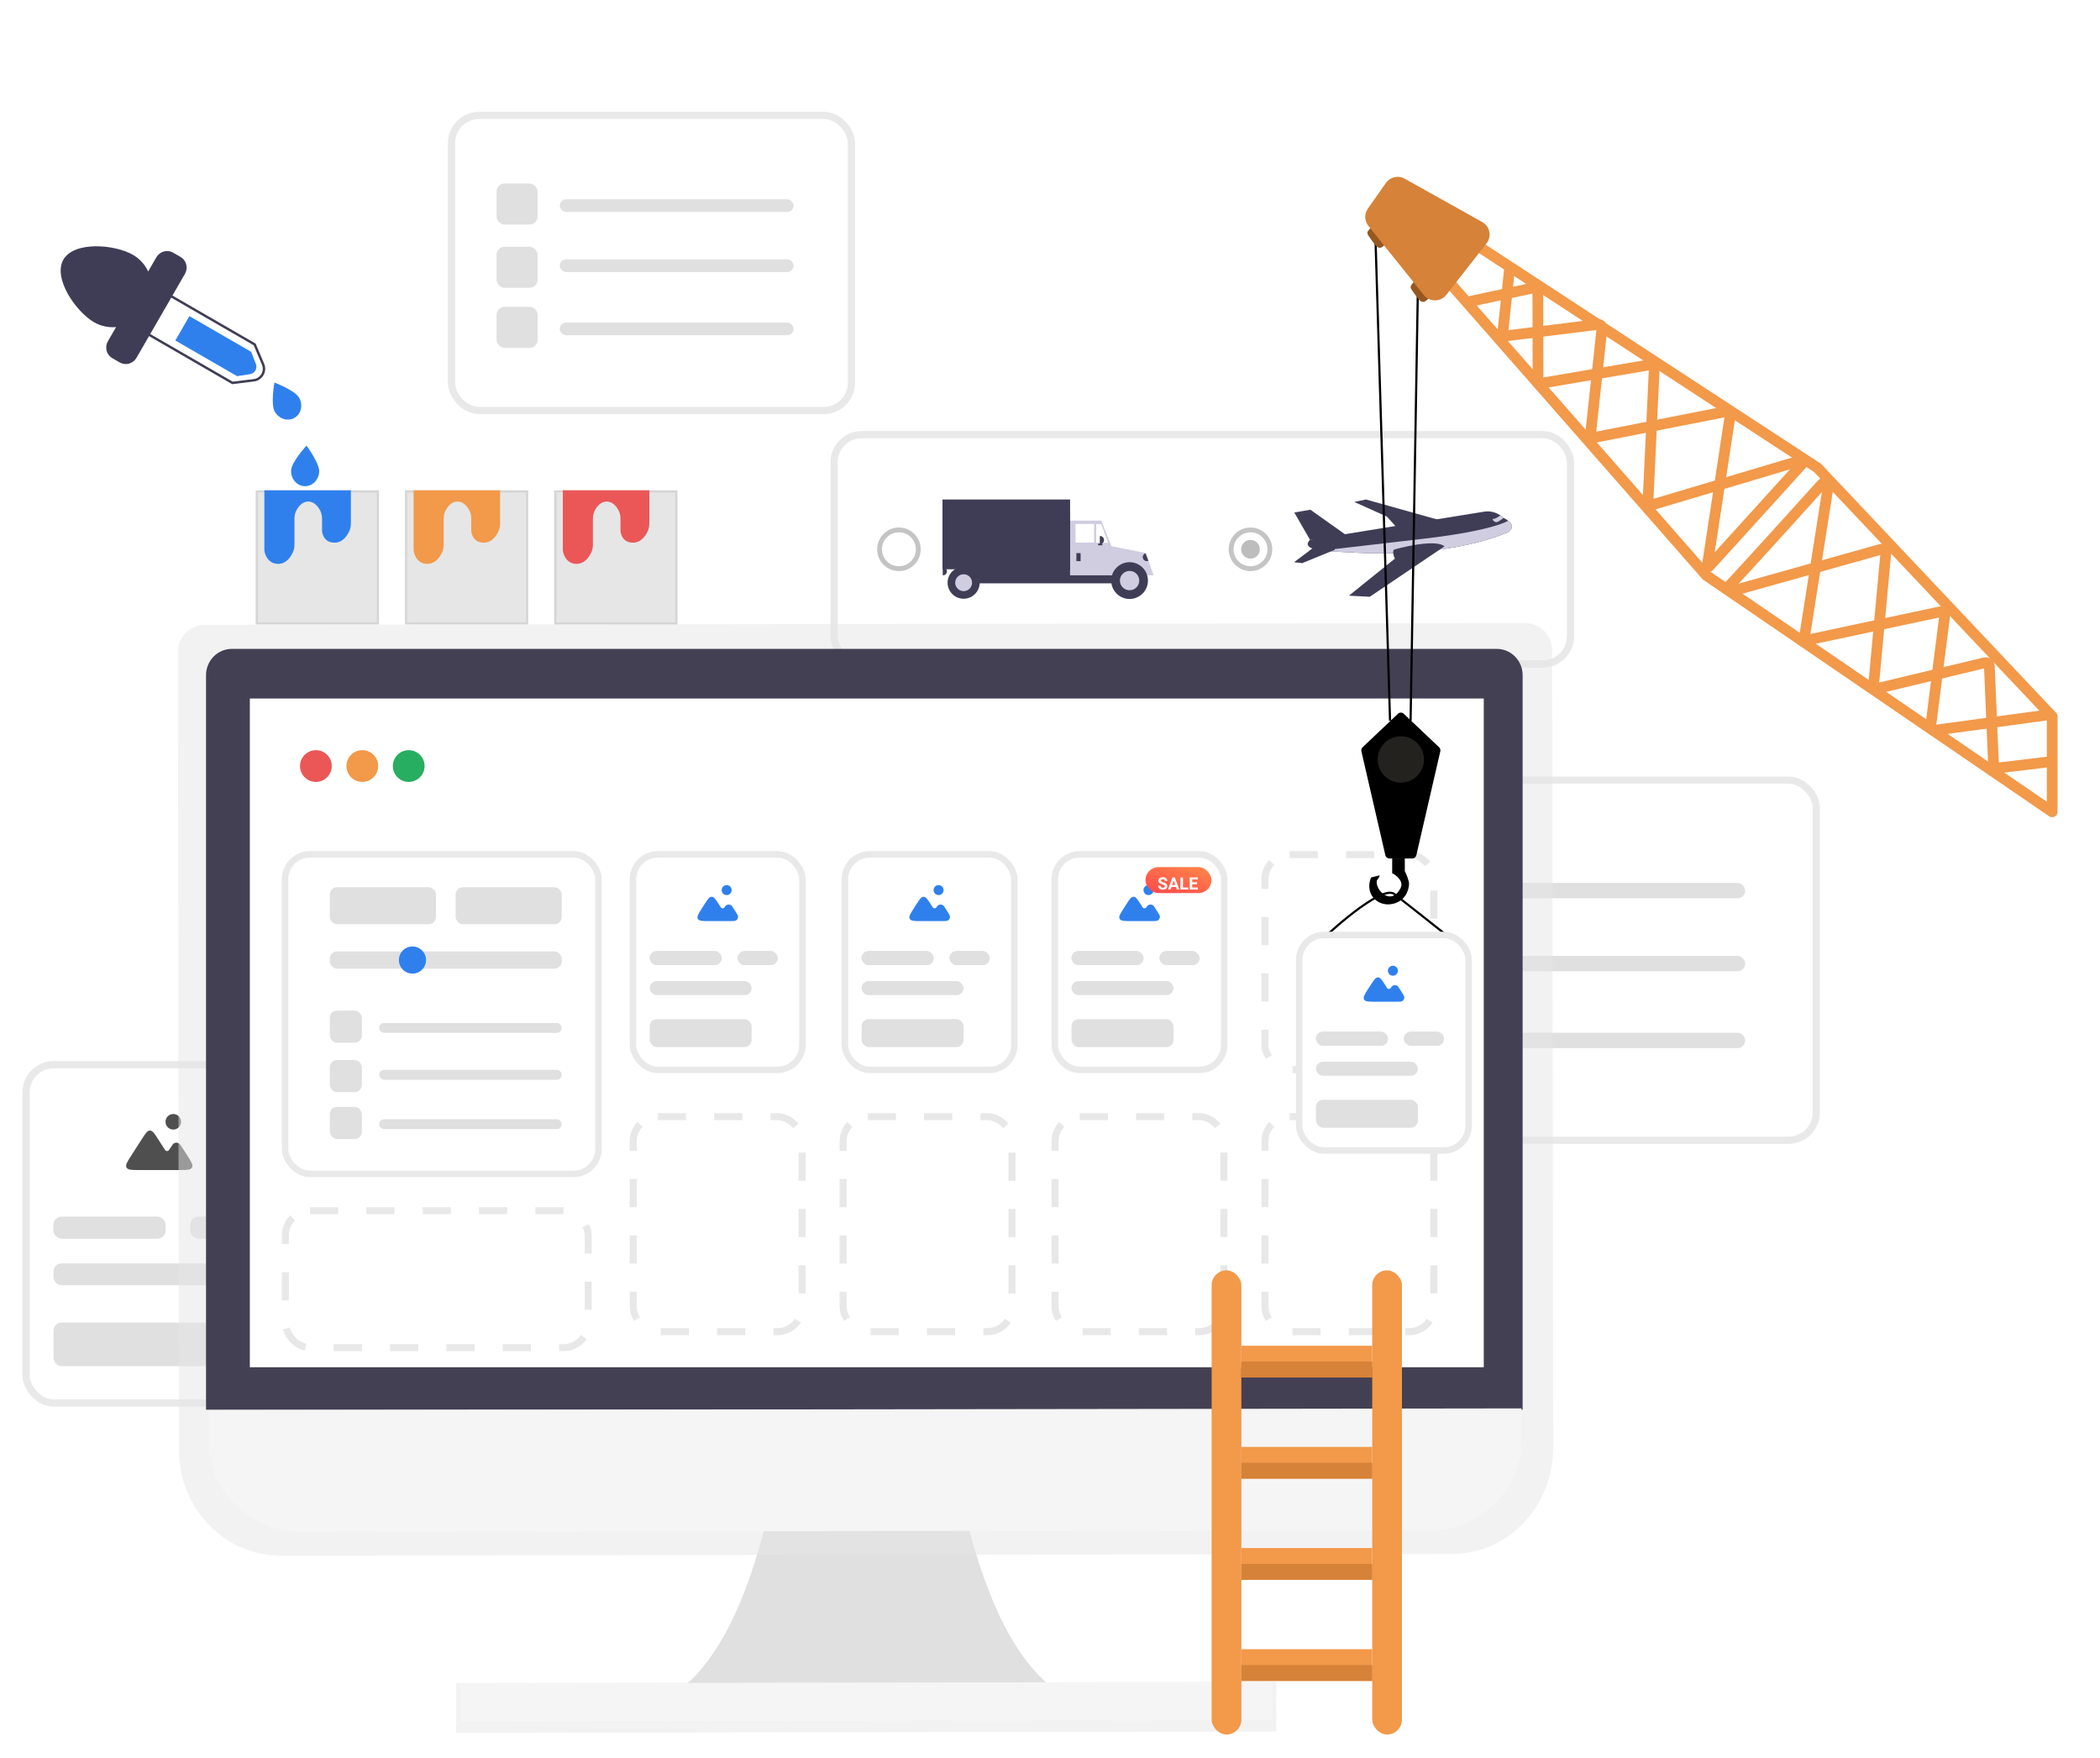 <svg width="375" height="314" viewBox="0 0 375 314" fill="none" xmlns="http://www.w3.org/2000/svg">
<g filter="url(#filter0_d_2506_34206)">
<rect x="4.645" y="186.138" width="47.601" height="60.416" rx="4.954" stroke="#E9E9E9" stroke-width="1.29"/>
<path fill-rule="evenodd" clip-rule="evenodd" d="M30.943 197.722C31.71 197.722 32.332 197.1 32.332 196.332C32.332 195.565 31.71 194.942 30.943 194.942C30.176 194.942 29.554 195.565 29.554 196.332C29.554 197.1 30.176 197.722 30.943 197.722ZM23.478 202.3L25.329 199.418C25.981 198.404 26.307 197.897 26.776 197.897C27.246 197.897 27.572 198.404 28.223 199.418L29.276 201.058L29.276 201.058C29.448 201.325 29.534 201.459 29.64 201.512C29.761 201.572 29.903 201.572 30.024 201.512C30.13 201.459 30.216 201.325 30.387 201.058L30.387 201.058C30.731 200.523 30.903 200.255 31.114 200.15C31.356 200.029 31.641 200.029 31.883 200.15C32.094 200.255 32.266 200.523 32.61 201.058L33.408 202.3C34.159 203.469 34.535 204.054 34.29 204.501C34.046 204.949 33.351 204.949 31.961 204.949H31.776H26.776H24.925C23.535 204.949 22.84 204.949 22.596 204.501C22.351 204.054 22.727 203.469 23.478 202.3Z" fill="#4F4F4F"/>
<rect x="9.555" y="213.289" width="20.001" height="3.891" rx="1.444" fill="#E0E0E0"/>
<rect x="9.555" y="213.289" width="20.001" height="3.891" rx="1.444" fill="#E0E0E0"/>
<rect x="9.555" y="221.627" width="28.335" height="3.891" rx="1.444" fill="#E0E0E0"/>
<rect x="9.555" y="232.19" width="28.335" height="7.782" rx="1.444" fill="#E0E0E0"/>
<rect x="34" y="213.289" width="11.112" height="3.891" rx="1.444" fill="#E0E0E0"/>
<rect x="34" y="213.289" width="11.112" height="3.891" rx="1.444" fill="#E0E0E0"/>
<rect x="88.946" y="119.757" width="47.601" height="60.416" rx="4.954" stroke="#E9E9E9" stroke-width="1.29"/>
<path fill-rule="evenodd" clip-rule="evenodd" d="M115.248 131.341C116.015 131.341 116.636 130.719 116.636 129.951C116.636 129.184 116.015 128.562 115.248 128.562C114.48 128.562 113.859 129.184 113.859 129.951C113.859 130.719 114.48 131.341 115.248 131.341ZM107.783 135.919L109.634 133.037C110.286 132.023 110.611 131.516 111.081 131.516C111.55 131.516 111.876 132.023 112.528 133.037L113.581 134.677L113.581 134.677C113.753 134.944 113.839 135.078 113.944 135.131C114.065 135.191 114.208 135.191 114.329 135.131C114.435 135.078 114.52 134.944 114.692 134.677L114.692 134.677C115.036 134.142 115.208 133.875 115.419 133.769C115.661 133.648 115.946 133.648 116.188 133.769C116.399 133.875 116.571 134.142 116.915 134.677L117.713 135.919C118.464 137.088 118.839 137.673 118.595 138.12C118.35 138.568 117.656 138.568 116.266 138.568H116.081H111.081H109.229C107.84 138.568 107.145 138.568 106.9 138.12C106.656 137.673 107.032 137.088 107.783 135.919Z" fill="#4F4F4F"/>
<rect x="93.856" y="146.908" width="20.001" height="3.891" rx="1.444" fill="#E0E0E0"/>
<rect x="93.856" y="146.908" width="20.001" height="3.891" rx="1.444" fill="#E0E0E0"/>
<rect x="93.856" y="155.247" width="28.335" height="3.891" rx="1.444" fill="#E0E0E0"/>
<rect x="93.856" y="165.809" width="28.335" height="7.782" rx="1.444" fill="#E0E0E0"/>
<rect x="118.301" y="146.908" width="11.112" height="3.891" rx="1.444" fill="#E0E0E0"/>
<rect x="118.301" y="146.908" width="11.112" height="3.891" rx="1.444" fill="#E0E0E0"/>
<rect x="92.746" y="123.56" width="18.334" height="7.226" rx="3.613" fill="url(#paint0_linear_2506_34206)"/>
<path d="M97.731 126.409C97.731 126.304 97.694 126.223 97.619 126.167C97.544 126.11 97.41 126.05 97.217 125.988C97.023 125.925 96.87 125.863 96.756 125.802C96.448 125.636 96.294 125.411 96.294 125.13C96.294 124.983 96.335 124.853 96.417 124.738C96.501 124.623 96.619 124.533 96.773 124.468C96.928 124.404 97.102 124.371 97.295 124.371C97.489 124.371 97.661 124.407 97.813 124.478C97.964 124.547 98.082 124.646 98.165 124.774C98.249 124.902 98.291 125.047 98.291 125.21H97.733C97.733 125.085 97.694 124.989 97.615 124.921C97.537 124.851 97.427 124.817 97.285 124.817C97.149 124.817 97.043 124.846 96.967 124.904C96.891 124.961 96.853 125.037 96.853 125.131C96.853 125.22 96.897 125.294 96.986 125.353C97.075 125.413 97.206 125.469 97.379 125.521C97.697 125.616 97.928 125.735 98.074 125.877C98.219 126.018 98.291 126.195 98.291 126.406C98.291 126.64 98.203 126.825 98.025 126.959C97.847 127.092 97.608 127.158 97.308 127.158C97.099 127.158 96.909 127.12 96.738 127.045C96.566 126.968 96.435 126.863 96.345 126.73C96.255 126.597 96.211 126.443 96.211 126.268H96.771C96.771 126.567 96.95 126.717 97.308 126.717C97.441 126.717 97.544 126.69 97.619 126.637C97.694 126.582 97.731 126.506 97.731 126.409ZM100.203 126.562H99.223L99.037 127.121H98.442L99.452 124.409H99.97L100.985 127.121H100.391L100.203 126.562ZM99.374 126.109H100.052L99.711 125.094L99.374 126.109ZM101.798 126.672H102.984V127.121H101.239V124.409H101.798V126.672ZM104.939 125.946H103.866V126.672H105.125V127.121H103.307V124.409H105.121V124.861H103.866V125.508H104.939V125.946Z" fill="white"/>
<path d="M191.05 180.594C191.06 180.594 191.071 180.593 191.082 180.593C196.589 180.302 201.78 177.902 205.599 173.881C209.418 169.86 211.577 164.521 211.639 158.948C211.701 153.376 209.66 147.988 205.932 143.882C202.203 139.776 197.067 137.259 191.567 136.843C191.499 136.838 191.431 136.847 191.367 136.869C191.302 136.892 191.243 136.928 191.193 136.975C191.143 137.02 191.103 137.076 191.075 137.139C191.048 137.201 191.033 137.269 191.033 137.337L190.559 180.087C190.557 180.22 190.608 180.348 190.701 180.443C190.793 180.538 190.918 180.592 191.05 180.594Z" fill="#3F3D56"/>
<path d="M173.828 143.873C173.997 143.875 174.158 143.945 174.276 144.066L188.815 159.087C188.874 159.147 188.92 159.218 188.951 159.297C188.982 159.375 188.997 159.458 188.996 159.543L188.77 179.958C188.769 180.046 188.75 180.132 188.715 180.212C188.68 180.292 188.628 180.364 188.564 180.423C188.5 180.483 188.424 180.529 188.342 180.558C188.259 180.587 188.172 180.598 188.084 180.591C184.042 180.286 180.164 178.847 176.886 176.438C173.608 174.028 171.06 170.743 169.529 166.951C167.998 163.159 167.543 159.011 168.217 154.973C168.891 150.935 170.666 147.166 173.344 144.091C173.402 144.025 173.472 143.971 173.552 143.934C173.631 143.896 173.717 143.876 173.805 143.873C173.812 143.873 173.82 143.873 173.828 143.873Z" fill="#E6E6E6"/>
<path d="M188.369 136.842C188.53 136.844 188.684 136.907 188.8 137.02C188.863 137.08 188.912 137.152 188.945 137.232C188.979 137.312 188.995 137.399 188.994 137.486L188.791 155.745C188.79 155.871 188.751 155.993 188.681 156.097C188.611 156.201 188.511 156.281 188.396 156.328C188.28 156.375 188.153 156.386 188.031 156.36C187.909 156.334 187.798 156.272 187.711 156.183L175.119 143.189C175.059 143.127 175.013 143.054 174.982 142.973C174.951 142.893 174.937 142.807 174.94 142.721C174.943 142.634 174.964 142.549 175 142.471C175.037 142.393 175.089 142.324 175.153 142.266C178.815 139.014 183.458 137.103 188.329 136.843C188.342 136.842 188.356 136.842 188.369 136.842Z" fill="#D0CDE1"/>
<path d="M181.968 189.23C181.959 190.003 181.722 190.755 181.286 191.393C180.85 192.03 180.234 192.524 179.518 192.812C178.801 193.099 178.015 193.168 177.26 193.009C176.504 192.849 175.813 192.47 175.273 191.917C174.733 191.365 174.369 190.665 174.227 189.905C174.085 189.146 174.171 188.362 174.474 187.651C174.778 186.941 175.285 186.336 175.932 185.914C176.579 185.492 177.336 185.272 178.108 185.281C179.143 185.293 180.131 185.716 180.854 186.457C181.578 187.197 181.979 188.195 181.968 189.23Z" fill="#D0CDE1"/>
<path d="M192.902 189.23C192.893 190.003 192.656 190.755 192.219 191.393C191.783 192.03 191.168 192.524 190.451 192.812C189.735 193.099 188.949 193.168 188.193 193.009C187.438 192.849 186.746 192.47 186.206 191.917C185.667 191.365 185.303 190.665 185.16 189.905C185.018 189.146 185.104 188.362 185.408 187.651C185.711 186.941 186.219 186.336 186.865 185.914C187.512 185.492 188.27 185.272 189.042 185.281C190.077 185.293 191.064 185.716 191.788 186.457C192.512 187.197 192.912 188.195 192.902 189.23Z" fill="#3F3D56"/>
<path d="M204.613 189.23C204.604 190.003 204.367 190.755 203.93 191.393C203.494 192.03 202.879 192.524 202.162 192.812C201.446 193.099 200.66 193.168 199.904 193.009C199.149 192.849 198.457 192.47 197.917 191.917C197.378 191.365 197.014 190.665 196.871 189.905C196.729 189.146 196.815 188.362 197.119 187.651C197.422 186.941 197.93 186.336 198.576 185.914C199.223 185.492 199.98 185.272 200.753 185.281C201.788 185.293 202.775 185.716 203.499 186.457C204.223 187.197 204.623 188.195 204.613 189.23Z" fill="#E6E6E6"/>
<rect x="154.504" y="124.204" width="67.422" height="85.433" rx="4.954" stroke="#E9E9E9" stroke-width="1.29"/>
<rect x="148.946" y="73.617" width="131.494" height="40.959" rx="4.954" stroke="#E9E9E9" stroke-width="1.29"/>
<path d="M204.541 95.042H197.98V97.607H204.541V95.042Z" fill="#3F3D56"/>
<path d="M203.935 97.306H171.586V100.173H203.935V97.306Z" fill="#3F3D56"/>
<path d="M198.618 98.74H190.852V88.969H196.658L198.618 93.897V98.74Z" fill="#D0CDE1"/>
<path d="M195.376 89.571H192.059V92.891H195.376V89.571Z" fill="white"/>
<path d="M197.865 92.93H195.754V89.61H196.659L197.865 92.93Z" fill="white"/>
<path d="M192.965 94.778H192.211V96.212H192.965V94.778Z" fill="#3F3D56"/>
<path d="M196.395 91.722H196.432C196.622 91.722 196.805 91.797 196.939 91.932C197.073 92.066 197.149 92.248 197.149 92.438C197.149 92.629 197.073 92.811 196.939 92.945C196.805 93.08 196.622 93.155 196.432 93.155H196.395V91.722Z" fill="#3F3D56"/>
<path d="M168.344 97.306H168.381C168.572 97.306 168.754 97.381 168.888 97.516C169.023 97.65 169.098 97.832 169.098 98.022C169.098 98.213 169.023 98.395 168.888 98.529C168.754 98.664 168.572 98.739 168.381 98.739H168.344V97.306Z" fill="#3F3D56"/>
<path d="M201.635 97.294C202.784 97.294 203.818 97.851 204.535 98.738H206.008L204.576 94.746L197.902 93.429L198.091 98.738H198.735C199.452 97.851 200.486 97.294 201.635 97.294Z" fill="#D0CDE1"/>
<path d="M201.71 102.964C203.521 102.964 204.99 101.495 204.99 99.682C204.99 97.87 203.521 96.4 201.71 96.4C199.898 96.4 198.43 97.87 198.43 99.682C198.43 101.495 199.898 102.964 201.71 102.964Z" fill="#3F3D56"/>
<path d="M201.711 101.411C202.664 101.411 203.437 100.637 203.437 99.683C203.437 98.729 202.664 97.956 201.711 97.956C200.757 97.956 199.984 98.729 199.984 99.683C199.984 100.637 200.757 101.411 201.711 101.411Z" fill="#D0CDE1"/>
<path d="M172.076 102.927C173.659 102.927 174.942 101.644 174.942 100.06C174.942 98.477 173.659 97.193 172.076 97.193C170.494 97.193 169.211 98.477 169.211 100.06C169.211 101.644 170.494 102.927 172.076 102.927Z" fill="#3F3D56"/>
<path d="M172.078 101.569C172.911 101.569 173.587 100.893 173.587 100.06C173.587 99.226 172.911 98.551 172.078 98.551C171.246 98.551 170.57 99.226 170.57 100.06C170.57 100.893 171.246 101.569 172.078 101.569Z" fill="#D0CDE1"/>
<path d="M191.08 87.61H189.496V99.041H191.08V87.61Z" fill="#3F3D56"/>
<path d="M191.09 85.202H168.301V97.662H191.09V85.202Z" fill="#3F3D56"/>
<path d="M196.848 93.08H196.094V93.382H196.848V93.08Z" fill="#3F3D56"/>
<path d="M205.07 96.145L205.035 96.159C204.857 96.226 204.66 96.22 204.487 96.142C204.314 96.064 204.179 95.92 204.111 95.742C204.044 95.564 204.05 95.367 204.128 95.194C204.207 95.02 204.35 94.885 204.528 94.818L204.563 94.805L205.07 96.145Z" fill="#3F3D56"/>
<path d="M234.308 93.924C234.714 94.074 235.426 94.197 236.25 94.295C238.492 94.565 241.564 94.66 241.564 94.66C241.564 94.66 257.352 95.97 269.186 91.098C269.186 91.098 270.907 90.195 269.308 88.98C269.062 88.798 268.801 88.638 268.527 88.503C268.527 88.503 268.521 88.496 268.508 88.484C268.326 88.316 268.13 88.164 267.921 88.031C267.308 87.635 266.273 87.164 265.013 87.377L233.934 92.407C233.934 92.407 232.799 93.367 234.308 93.924Z" fill="#F2F2F2"/>
<path d="M240.5 91.644L233.994 87.025L231.126 87.522L233.934 92.406C233.934 92.406 240.425 92.458 240.5 91.644Z" fill="#F2F2F2"/>
<path d="M256.883 88.839L243.923 85.202L241.834 85.639L247.688 88.274L249.518 90.322L256.883 88.839Z" fill="#F2F2F2"/>
<path d="M236.25 94.295C238.492 94.564 241.564 94.66 241.564 94.66C241.564 94.66 257.352 95.97 269.186 91.097C269.186 91.097 270.907 90.194 269.308 88.98L269.303 89.002C269.303 89.002 266.749 90.728 254.549 92.17L236.25 94.295Z" fill="#F2F2F2"/>
<path d="M267.204 89.254C267.481 89.259 268.114 88.795 268.508 88.483C268.326 88.315 268.13 88.163 267.921 88.03C267.604 88.274 267.039 88.669 266.725 88.655C266.271 88.634 266.788 89.247 267.204 89.254Z" fill="#F2F2F2"/>
<path d="M234.308 93.924C234.714 94.074 235.426 94.197 236.25 94.295C238.492 94.565 241.564 94.66 241.564 94.66C241.564 94.66 257.352 95.97 269.186 91.098C269.186 91.098 270.907 90.195 269.308 88.98C269.062 88.798 268.801 88.638 268.527 88.503C268.527 88.503 268.521 88.496 268.508 88.484C268.326 88.316 268.13 88.164 267.921 88.031C267.308 87.635 266.273 87.164 265.013 87.377L233.934 92.407C233.934 92.407 232.799 93.367 234.308 93.924Z" fill="#3F3D56"/>
<path d="M240.5 91.644L233.994 87.025L231.126 87.522L233.934 92.406C233.934 92.406 240.425 92.458 240.5 91.644Z" fill="#3F3D56"/>
<path d="M256.883 88.839L243.923 85.202L241.834 85.639L247.688 88.274L249.518 90.322L256.883 88.839Z" fill="#3F3D56"/>
<path d="M236.25 94.295C238.492 94.564 241.564 94.66 241.564 94.66C241.564 94.66 257.352 95.97 269.186 91.097C269.186 91.097 270.907 90.194 269.308 88.98L269.303 89.002C269.303 89.002 266.749 90.728 254.549 92.17L236.25 94.295Z" fill="#D0CDE1"/>
<path d="M238.331 94.196L232.537 96.563L231.081 96.401L234.547 93.795C234.547 93.795 238.739 92.901 238.331 94.196Z" fill="#3F3D56"/>
<path d="M267.204 89.254C267.481 89.259 268.114 88.795 268.508 88.483C268.326 88.315 268.13 88.163 267.921 88.03C267.604 88.274 267.039 88.669 266.725 88.655C266.271 88.634 266.788 89.247 267.204 89.254Z" fill="#D0CDE1"/>
<path d="M240.881 102.379L244.601 102.574L255.06 95.517L257.002 94.207L257.945 93.57C256.176 92.073 248.957 94.137 248.957 94.137C248.819 94.253 248.775 94.447 248.781 94.662C248.793 95.063 248.981 95.535 249.054 95.703C249.071 95.744 249.082 95.766 249.082 95.766L240.881 102.379Z" fill="#3F3D56"/>
<path d="M163.981 94.096C163.981 96.008 162.432 97.557 160.522 97.557C158.612 97.557 157.063 96.008 157.063 94.096C157.063 92.184 158.612 90.635 160.522 90.635C162.432 90.635 163.981 92.184 163.981 94.096Z" stroke="#C4C4C4" stroke-width="0.86"/>
<path d="M226.762 94.096C226.762 96.008 225.213 97.557 223.303 97.557C221.393 97.557 219.844 96.008 219.844 94.096C219.844 92.184 221.393 90.635 223.303 90.635C225.213 90.635 226.762 92.184 226.762 94.096Z" stroke="#C4C4C4" stroke-width="0.86"/>
<ellipse cx="223.303" cy="94.096" rx="1.667" ry="1.668" fill="#BDBDBD"/>
<path d="M48.203 112.665V124.339" stroke="white" stroke-width="0.645" stroke-linecap="round" stroke-linejoin="round"/>
<path d="M42.371 116.834L54.038 116.834" stroke="white" stroke-width="0.645" stroke-linecap="round" stroke-linejoin="round"/>
<rect x="80.629" y="16.605" width="71.41" height="52.696" rx="4.944" stroke="#E9E9E9" stroke-width="1.29"/>
<rect x="88.672" y="28.77" width="7.335" height="7.339" rx="1.444" fill="#E0E0E0"/>
<rect x="88.672" y="40.062" width="7.335" height="7.339" rx="1.444" fill="#E0E0E0"/>
<rect x="88.672" y="50.789" width="7.335" height="7.339" rx="1.444" fill="#E0E0E0"/>
<rect x="99.957" y="31.594" width="41.754" height="2.258" rx="1.129" fill="#E0E0E0"/>
<rect x="99.957" y="42.32" width="41.754" height="2.258" rx="1.129" fill="#E0E0E0"/>
<rect x="99.957" y="53.611" width="41.754" height="2.258" rx="1.129" fill="#E0E0E0"/>
<rect x="237.285" y="135.323" width="87.048" height="64.308" rx="4.944" stroke="#E9E9E9" stroke-width="1.29"/>
<rect x="247.197" y="150.243" width="8.913" height="8.918" rx="1.444" fill="#E0E0E0"/>
<rect x="247.197" y="163.963" width="8.913" height="8.918" rx="1.444" fill="#E0E0E0"/>
<rect x="247.197" y="176.998" width="8.913" height="8.918" rx="1.444" fill="#E0E0E0"/>
<rect x="260.91" y="153.674" width="50.735" height="2.744" rx="1.372" fill="#E0E0E0"/>
<rect x="260.91" y="166.708" width="50.735" height="2.744" rx="1.372" fill="#E0E0E0"/>
<rect x="260.91" y="180.428" width="50.735" height="2.744" rx="1.372" fill="#E0E0E0"/>
<path d="M168.289 240.393C168.289 240.393 170.988 282.507 186.834 296.496L154.773 296.597L122.711 296.697C138.532 282.608 141.19 240.476 141.19 240.476L168.289 240.393Z" fill="#E0E0E0"/>
<path d="M168.289 240.393C168.289 240.393 170.988 282.507 186.834 296.496L154.773 296.597L122.711 296.697C138.532 282.608 141.19 240.476 141.19 240.476L168.289 240.393Z" fill="#E0E0E0"/>
<path d="M227.899 296.371L81.445 296.575L81.458 305.444L227.911 305.239L227.899 296.371Z" fill="url(#paint1_linear_2506_34206)"/>
<path d="M227.26 296.372L82.176 296.574L82.185 303.417L227.269 303.215L227.26 296.372Z" fill="#F5F5F5"/>
<path opacity="0.5" d="M272.435 107.269L36.487 107.596C35.204 107.627 33.985 108.166 33.099 109.096C32.213 110.026 31.733 111.27 31.763 112.554L31.946 250.296V254.883C31.946 265.359 40.073 273.822 50.071 273.809L259.283 273.521C269.276 273.521 277.368 265.014 277.355 254.547V249.964L277.172 112.223C277.186 111.586 277.075 110.953 276.845 110.359C276.615 109.765 276.27 109.223 275.83 108.763C275.39 108.303 274.863 107.934 274.281 107.678C273.698 107.421 273.071 107.282 272.435 107.269Z" fill="#E6E6E6"/>
<path d="M41.397 111.881H267.296C268.517 111.881 269.688 112.376 270.551 113.256C271.415 114.137 271.9 115.331 271.9 116.576V247.747H36.789V116.576C36.789 115.959 36.908 115.348 37.14 114.778C37.371 114.208 37.711 113.691 38.139 113.255C38.567 112.818 39.075 112.473 39.634 112.237C40.193 112.001 40.792 111.88 41.397 111.881Z" fill="#444053"/>
<path d="M255.35 269.288L53.654 269.563C51.505 269.566 49.376 269.149 47.39 268.335C45.404 267.522 43.599 266.328 42.077 264.822C40.556 263.316 39.348 261.528 38.523 259.559C37.698 257.59 37.272 255.479 37.27 253.346V247.838L271.692 247.516V253.024C271.695 255.157 271.275 257.27 270.456 259.241C269.636 261.213 268.433 263.005 266.916 264.515C265.398 266.026 263.596 267.224 261.611 268.043C259.627 268.862 257.5 269.285 255.35 269.288Z" fill="#F5F5F5"/>
<path d="M264.958 120.742H44.613V240.166H264.958V120.742Z" fill="white"/>
<ellipse cx="56.41" cy="132.803" rx="2.835" ry="2.837" fill="#EB5757"/>
<ellipse cx="64.699" cy="132.803" rx="2.835" ry="2.837" fill="#F2994A"/>
<ellipse cx="72.984" cy="132.803" rx="2.835" ry="2.837" fill="#27AE60"/>
<rect x="50.957" y="212.204" width="54.077" height="24.461" rx="4.403" stroke="#E8E8E8" stroke-width="1.258" stroke-dasharray="5.03 5.03"/>
<rect x="113.074" y="195.415" width="30.158" height="38.393" rx="4.403" stroke="#E8E8E8" stroke-width="1.258" stroke-dasharray="5.03 5.03"/>
<rect x="188.402" y="195.415" width="30.158" height="38.393" rx="4.403" stroke="#E8E8E8" stroke-width="1.258" stroke-dasharray="5.03 5.03"/>
<rect x="225.887" y="148.62" width="30.158" height="38.393" rx="4.403" stroke="#E8E8E8" stroke-width="1.258" stroke-dasharray="5.03 5.03"/>
<rect x="150.559" y="195.415" width="30.158" height="38.393" rx="4.403" stroke="#E8E8E8" stroke-width="1.258" stroke-dasharray="5.03 5.03"/>
<rect x="225.887" y="195.415" width="30.158" height="38.393" rx="4.403" stroke="#E8E8E8" stroke-width="1.258" stroke-dasharray="5.03 5.03"/>
<rect x="113.025" y="148.571" width="30.257" height="38.492" rx="4.453" stroke="#E9E9E9" stroke-width="1.159"/>
<path fill-rule="evenodd" clip-rule="evenodd" d="M129.761 155.849C130.254 155.849 130.653 155.45 130.653 154.956C130.653 154.463 130.254 154.063 129.761 154.063C129.268 154.063 128.868 154.463 128.868 154.956C128.868 155.45 129.268 155.849 129.761 155.849ZM125.401 158.112L125.784 157.516C126.369 156.605 126.662 156.149 127.084 156.149C127.506 156.149 127.799 156.605 128.384 157.516L128.69 157.992L128.69 157.992C128.719 158.036 128.733 158.058 128.744 158.073C128.899 158.268 129.196 158.268 129.351 158.073C129.362 158.058 129.376 158.036 129.404 157.992L129.404 157.992C129.461 157.905 129.489 157.861 129.512 157.831C129.822 157.44 130.415 157.44 130.725 157.831C130.748 157.861 130.776 157.905 130.832 157.992L130.832 157.992L131.281 158.691C131.622 159.221 131.792 159.486 131.797 159.704C131.802 159.978 131.662 160.235 131.428 160.379C131.242 160.493 130.927 160.493 130.297 160.493H127.084H126.701C125.452 160.493 124.828 160.493 124.608 160.09C124.388 159.688 124.726 159.162 125.401 158.112Z" fill="#2F80ED"/>
<rect x="116.016" y="165.852" width="12.852" height="2.5" rx="1.25" fill="#E0E0E0"/>
<rect x="116.016" y="165.852" width="12.852" height="2.5" rx="1.25" fill="#E0E0E0"/>
<rect x="116.016" y="171.21" width="18.207" height="2.5" rx="1.25" fill="#E0E0E0"/>
<rect x="116.016" y="177.997" width="18.207" height="5.001" rx="1.298" fill="#E0E0E0"/>
<rect x="131.723" y="165.852" width="7.14" height="2.5" rx="1.25" fill="#E0E0E0"/>
<rect x="131.723" y="165.852" width="7.14" height="2.5" rx="1.25" fill="#E0E0E0"/>
<rect x="150.869" y="148.571" width="30.257" height="38.492" rx="4.453" stroke="#E9E9E9" stroke-width="1.159"/>
<path fill-rule="evenodd" clip-rule="evenodd" d="M167.605 155.849C168.098 155.849 168.497 155.45 168.497 154.956C168.497 154.463 168.098 154.063 167.605 154.063C167.112 154.063 166.712 154.463 166.712 154.956C166.712 155.45 167.112 155.849 167.605 155.849ZM163.245 158.112L163.627 157.516C164.213 156.605 164.506 156.149 164.928 156.149C165.35 156.149 165.642 156.605 166.228 157.516L166.534 157.992L166.534 157.992C166.562 158.036 166.576 158.058 166.588 158.073C166.743 158.268 167.04 158.268 167.194 158.073C167.206 158.058 167.22 158.036 167.248 157.992L167.248 157.992C167.304 157.905 167.333 157.861 167.356 157.831C167.666 157.44 168.259 157.44 168.568 157.831C168.592 157.861 168.62 157.905 168.676 157.992L168.676 157.992L169.125 158.691C169.465 159.221 169.636 159.486 169.64 159.704C169.646 159.978 169.506 160.235 169.272 160.379C169.086 160.493 168.771 160.493 168.141 160.493H164.928H164.545C163.296 160.493 162.671 160.493 162.452 160.09C162.232 159.688 162.569 159.162 163.245 158.112Z" fill="#2F80ED"/>
<rect x="153.859" y="165.852" width="12.852" height="2.5" rx="1.25" fill="#E0E0E0"/>
<rect x="153.859" y="165.852" width="12.852" height="2.5" rx="1.25" fill="#E0E0E0"/>
<rect x="153.859" y="171.21" width="18.207" height="2.5" rx="1.25" fill="#E0E0E0"/>
<rect x="153.859" y="177.997" width="18.207" height="5.001" rx="1.298" fill="#E0E0E0"/>
<rect x="169.566" y="165.852" width="7.14" height="2.5" rx="1.25" fill="#E0E0E0"/>
<rect x="169.566" y="165.852" width="7.14" height="2.5" rx="1.25" fill="#E0E0E0"/>
<rect x="188.353" y="148.571" width="30.257" height="38.492" rx="4.453" stroke="#E9E9E9" stroke-width="1.159"/>
<path fill-rule="evenodd" clip-rule="evenodd" d="M205.089 155.849C205.582 155.849 205.981 155.45 205.981 154.956C205.981 154.463 205.582 154.063 205.089 154.063C204.596 154.063 204.196 154.463 204.196 154.956C204.196 155.45 204.596 155.849 205.089 155.849ZM200.729 158.112L201.112 157.516C201.697 156.605 201.99 156.149 202.412 156.149C202.834 156.149 203.127 156.605 203.712 157.516L204.019 157.992L204.019 157.992C204.047 158.036 204.061 158.058 204.073 158.073C204.227 158.268 204.524 158.268 204.679 158.073C204.69 158.058 204.704 158.036 204.733 157.992L204.733 157.992C204.789 157.905 204.817 157.861 204.841 157.831C205.15 157.44 205.743 157.44 206.053 157.831C206.076 157.861 206.104 157.905 206.161 157.992L206.161 157.992L206.609 158.691C206.95 159.221 207.12 159.486 207.125 159.704C207.13 159.978 206.99 160.235 206.756 160.379C206.57 160.493 206.255 160.493 205.625 160.493H202.412H202.029C200.78 160.493 200.156 160.493 199.936 160.09C199.716 159.688 200.054 159.162 200.729 158.112Z" fill="#2F80ED"/>
<rect x="191.344" y="165.852" width="12.852" height="2.5" rx="1.25" fill="#E0E0E0"/>
<rect x="191.344" y="165.852" width="12.852" height="2.5" rx="1.25" fill="#E0E0E0"/>
<rect x="191.344" y="171.21" width="18.207" height="2.5" rx="1.25" fill="#E0E0E0"/>
<rect x="191.344" y="177.997" width="18.207" height="5.001" rx="1.298" fill="#E0E0E0"/>
<rect x="207.051" y="165.852" width="7.14" height="2.5" rx="1.25" fill="#E0E0E0"/>
<rect x="207.051" y="165.852" width="7.14" height="2.5" rx="1.25" fill="#E0E0E0"/>
<rect x="204.551" y="150.849" width="11.781" height="4.643" rx="2.322" fill="url(#paint2_linear_2506_34206)"/>
<path d="M208.005 154.281C208.005 154.197 207.976 154.133 207.916 154.088C207.857 154.043 207.75 153.995 207.596 153.946C207.441 153.895 207.319 153.846 207.229 153.797C206.983 153.665 206.861 153.486 206.861 153.261C206.861 153.145 206.893 153.041 206.959 152.95C207.025 152.857 207.12 152.786 207.242 152.734C207.366 152.683 207.505 152.657 207.658 152.657C207.812 152.657 207.95 152.685 208.071 152.742C208.192 152.797 208.285 152.876 208.351 152.978C208.419 153.08 208.452 153.196 208.452 153.325H208.007C208.007 153.226 207.976 153.15 207.913 153.095C207.851 153.04 207.763 153.012 207.651 153.012C207.542 153.012 207.457 153.035 207.397 153.082C207.336 153.127 207.306 153.188 207.306 153.263C207.306 153.333 207.341 153.392 207.412 153.44C207.483 153.487 207.587 153.532 207.725 153.573C207.978 153.649 208.163 153.744 208.279 153.857C208.394 153.97 208.452 154.11 208.452 154.278C208.452 154.466 208.382 154.613 208.24 154.719C208.099 154.825 207.908 154.878 207.668 154.878C207.502 154.878 207.351 154.848 207.214 154.788C207.077 154.726 206.973 154.643 206.901 154.537C206.829 154.431 206.794 154.308 206.794 154.169H207.241C207.241 154.407 207.383 154.526 207.668 154.526C207.774 154.526 207.857 154.505 207.916 154.463C207.976 154.419 208.005 154.359 208.005 154.281ZM209.976 154.403H209.195L209.046 154.849H208.573L209.377 152.687H209.79L210.599 154.849H210.126L209.976 154.403ZM209.315 154.042H209.856L209.584 153.233L209.315 154.042ZM211.247 154.491H212.193V154.849H210.801V152.687H211.247V154.491ZM213.75 153.912H212.895V154.491H213.899V154.849H212.45V152.687H213.896V153.048H212.895V153.563H213.75V153.912Z" fill="white"/>
<rect x="50.908" y="148.571" width="55.961" height="57.067" rx="4.443" stroke="#E9E9E9" stroke-width="1.159"/>
<rect x="58.895" y="165.904" width="41.412" height="3.085" rx="1.298" fill="#E0E0E0"/>
<rect x="58.895" y="154.444" width="18.944" height="6.612" rx="1.298" fill="#E0E0E0"/>
<rect x="58.895" y="176.484" width="5.727" height="5.73" rx="1.298" fill="#E0E0E0"/>
<rect x="58.895" y="185.301" width="5.727" height="5.73" rx="1.298" fill="#E0E0E0"/>
<rect x="58.895" y="193.676" width="5.727" height="5.73" rx="1.298" fill="#E0E0E0"/>
<rect x="67.707" y="178.688" width="32.601" height="1.763" rx="0.882" fill="#E0E0E0"/>
<rect x="67.707" y="187.063" width="32.601" height="1.763" rx="0.882" fill="#E0E0E0"/>
<rect x="67.707" y="195.88" width="32.601" height="1.763" rx="0.882" fill="#E0E0E0"/>
<rect x="81.363" y="154.443" width="18.944" height="6.612" rx="1.298" fill="#E0E0E0"/>
<path d="M73.653 169.872C74.992 169.872 76.077 168.787 76.077 167.448C76.077 166.109 74.992 165.023 73.653 165.023C72.315 165.023 71.231 166.109 71.231 167.448C71.231 168.787 72.315 169.872 73.653 169.872Z" fill="#2F80ED"/>
<rect x="216.363" y="222.865" width="5.31" height="82.888" rx="2.655" fill="#F2994A"/>
<rect x="245.039" y="222.865" width="5.31" height="82.888" rx="2.655" fill="#F2994A"/>
<rect x="221.672" y="296.188" width="5.667" height="23.365" transform="rotate(-90 221.672 296.188)" fill="#F2994A"/>
<rect x="221.672" y="296.188" width="2.834" height="23.365" transform="rotate(-90 221.672 296.188)" fill="#D68238"/>
<rect x="221.672" y="278.124" width="5.667" height="23.365" transform="rotate(-90 221.672 278.124)" fill="#F2994A"/>
<rect x="221.672" y="278.124" width="2.834" height="23.365" transform="rotate(-90 221.672 278.124)" fill="#D68238"/>
<rect x="221.672" y="260.059" width="5.667" height="23.365" transform="rotate(-90 221.672 260.059)" fill="#F2994A"/>
<rect x="221.672" y="260.059" width="2.834" height="23.365" transform="rotate(-90 221.672 260.059)" fill="#D68238"/>
<rect x="221.672" y="241.993" width="5.667" height="23.365" transform="rotate(-90 221.672 241.993)" fill="#F2994A"/>
<rect x="221.672" y="241.993" width="2.834" height="23.365" transform="rotate(-90 221.672 241.993)" fill="#D68238"/>
<rect x="45.857" y="83.753" width="21.627" height="23.572" fill="#E6E6E6" stroke="#D5D5D5" stroke-width="0.386"/>
<rect x="72.506" y="83.753" width="21.627" height="23.572" fill="#E6E6E6" stroke="#D5D5D5" stroke-width="0.386"/>
<rect x="99.15" y="83.753" width="21.627" height="23.572" fill="#E6E6E6" stroke="#D5D5D5" stroke-width="0.386"/>
<path d="M47.207 94.249V83.56H62.655V89.354C62.655 89.795 62.617 90.239 62.454 90.649C62.06 91.644 61.197 92.912 59.744 92.912C57.953 92.912 57.506 91.428 57.506 90.686V88.793C57.506 88.276 57.453 87.752 57.227 87.285C56.839 86.482 56.117 85.564 55.043 85.564C53.968 85.564 53.247 86.482 52.858 87.285C52.633 87.752 52.58 88.276 52.58 88.793V93.14C52.58 93.581 52.542 94.025 52.38 94.435C51.985 95.429 51.122 96.698 49.67 96.698C47.879 96.698 47.282 95.065 47.207 94.249Z" fill="#2F80ED"/>
<path d="M73.856 94.249V83.56H89.303V89.354C89.303 89.795 89.265 90.239 89.103 90.649C88.709 91.644 87.845 92.912 86.393 92.912C84.602 92.912 84.154 91.428 84.154 90.686V88.793C84.154 88.276 84.101 87.752 83.876 87.285C83.488 86.482 82.766 85.564 81.691 85.564C80.617 85.564 79.895 86.482 79.507 87.285C79.281 87.752 79.229 88.276 79.229 88.793V93.14C79.229 93.581 79.19 94.025 79.028 94.435C78.634 95.429 77.77 96.698 76.318 96.698C74.527 96.698 73.93 95.065 73.856 94.249Z" fill="#F2994A"/>
<path d="M100.504 94.249V83.56H115.952V89.354C115.952 89.795 115.913 90.239 115.751 90.649C115.357 91.644 114.493 92.912 113.041 92.912C111.25 92.912 110.802 91.428 110.802 90.686V88.793C110.802 88.276 110.75 87.752 110.524 87.285C110.136 86.482 109.414 85.564 108.34 85.564C107.265 85.564 106.543 86.482 106.155 87.285C105.93 87.752 105.877 88.276 105.877 88.793V93.14C105.877 93.581 105.839 94.025 105.676 94.435C105.282 95.429 104.419 96.698 102.967 96.698C101.176 96.698 100.579 95.065 100.504 94.249Z" fill="#EB5757"/>
<path d="M42.337 63.174L44.656 62.822C44.855 62.785 45.043 62.707 45.206 62.593C45.369 62.479 45.504 62.333 45.602 62.162C45.701 61.992 45.76 61.801 45.777 61.603C45.794 61.405 45.768 61.203 45.7 61.012L44.846 58.826L33.82 52.457L31.312 56.805L42.337 63.174Z" fill="#2F80ED"/>
<path d="M19.267 56.942L20.727 54.411C19.352 54.535 17.981 54.233 16.796 53.546C13.549 51.67 9.404 45.683 11.322 42.358C13.24 39.034 20.494 39.632 23.742 41.508C24.929 42.192 25.876 43.229 26.456 44.482L27.916 41.952C28.212 41.442 28.693 41.068 29.254 40.911C29.814 40.753 30.409 40.826 30.909 41.112L32.259 41.892C32.757 42.182 33.117 42.661 33.261 43.226C33.405 43.79 33.322 44.394 33.029 44.905L24.379 59.895C24.083 60.405 23.603 60.779 23.042 60.936C22.481 61.093 21.886 61.021 21.387 60.734L20.037 59.954C19.539 59.665 19.179 59.186 19.035 58.621C18.89 58.057 18.974 57.453 19.267 56.942Z" fill="#3F3D56"/>
<path d="M47.049 62.999C47.227 62.693 47.332 62.349 47.354 61.996C47.376 61.643 47.315 61.289 47.176 60.965L45.647 57.358L26.93 46.545L22.748 53.791L41.465 64.604L45.352 64.125C45.703 64.084 46.039 63.96 46.334 63.764C46.628 63.569 46.873 63.306 47.049 62.999ZM45.306 57.66L46.779 61.136C46.891 61.399 46.94 61.685 46.922 61.971C46.904 62.257 46.82 62.535 46.677 62.784C46.533 63.032 46.334 63.244 46.096 63.403C45.857 63.561 45.585 63.662 45.301 63.697L41.557 64.158L23.337 53.632L27.086 47.135L45.306 57.66Z" fill="#3F3D56"/>
<path d="M49.05 69.495C49.405 70.123 49.975 70.595 50.635 70.808C51.295 71.02 51.992 70.956 52.571 70.628C53.151 70.301 53.566 69.737 53.724 69.062C53.883 68.386 53.774 67.654 53.419 67.026C52.681 65.718 49.007 64.314 49.007 64.314C49.007 64.314 48.312 68.187 49.05 69.495Z" fill="#2F80ED"/>
<path d="M51.986 79.97C51.948 80.69 52.175 81.395 52.617 81.93C53.06 82.464 53.682 82.784 54.346 82.82C55.011 82.855 55.663 82.603 56.16 82.119C56.657 81.635 56.958 80.958 56.997 80.238C57.077 78.738 54.733 75.578 54.733 75.578C54.733 75.578 52.066 78.47 51.986 79.97Z" fill="#2F80ED"/>
<path d="M243.104 130.166C243.045 129.907 243.127 129.635 243.32 129.451L249.635 123.465C249.925 123.19 250.38 123.19 250.67 123.465L256.985 129.451C257.178 129.635 257.26 129.907 257.2 130.166L252.919 148.729C252.84 149.071 252.536 149.312 252.186 149.312H248.119C247.768 149.312 247.464 149.071 247.386 148.729L243.104 130.166Z" fill="black"/>
<path d="M248.604 151.946V149.312H250.86V151.57C251.111 152.071 251.612 153.225 251.612 153.827C251.612 154.58 251.236 156.461 249.356 157.213C247.476 157.966 245.596 157.213 244.844 155.708C244.242 154.504 244.593 153.2 244.844 152.699L246.348 152.322C246.348 152.448 246.273 152.774 245.972 153.075C245.596 153.451 245.972 154.956 247.1 155.708C248.228 156.461 249.356 156.085 250.108 154.58C250.71 153.376 249.356 152.322 248.604 151.946Z" fill="black"/>
<ellipse cx="250.152" cy="131.628" rx="4.136" ry="4.138" fill="#23221E"/>
<path d="M235.477 164.357C239.145 160.815 246.985 154.117 248.993 155.662C251.002 157.208 257.168 162.103 260 164.357" stroke="black" stroke-width="0.386"/>
<rect x="232.001" y="162.969" width="30.257" height="38.492" rx="4.453" fill="white" stroke="#E9E9E9" stroke-width="1.159"/>
<path fill-rule="evenodd" clip-rule="evenodd" d="M248.734 170.248C249.226 170.248 249.626 169.848 249.626 169.355C249.626 168.862 249.226 168.462 248.734 168.462C248.241 168.462 247.841 168.862 247.841 169.355C247.841 169.848 248.241 170.248 248.734 170.248ZM244.373 172.51L244.756 171.914C245.342 171.003 245.635 170.547 246.057 170.547C246.479 170.547 246.771 171.003 247.357 171.914L247.663 172.391L247.663 172.391C247.691 172.435 247.705 172.456 247.717 172.471C247.872 172.667 248.168 172.667 248.323 172.471C248.335 172.456 248.349 172.435 248.377 172.391L248.377 172.391C248.433 172.303 248.462 172.259 248.485 172.23C248.794 171.839 249.388 171.839 249.697 172.23C249.721 172.259 249.749 172.303 249.805 172.391L249.805 172.391L250.254 173.089C250.594 173.619 250.765 173.884 250.769 174.102C250.775 174.377 250.635 174.634 250.401 174.777C250.215 174.891 249.9 174.891 249.27 174.891H246.057H245.674C244.425 174.891 243.8 174.891 243.58 174.489C243.361 174.086 243.698 173.561 244.373 172.51Z" fill="#2F80ED"/>
<rect x="234.992" y="180.25" width="12.852" height="2.5" rx="1.25" fill="#E0E0E0"/>
<rect x="234.992" y="180.25" width="12.852" height="2.5" rx="1.25" fill="#E0E0E0"/>
<rect x="234.992" y="185.608" width="18.207" height="2.5" rx="1.25" fill="#E0E0E0"/>
<rect x="234.992" y="192.396" width="18.207" height="5.001" rx="1.298" fill="#E0E0E0"/>
<rect x="250.699" y="180.25" width="7.14" height="2.5" rx="1.25" fill="#E0E0E0"/>
<rect x="250.699" y="180.25" width="7.14" height="2.5" rx="1.25" fill="#E0E0E0"/>
<path d="M248.223 124.713L245.52 35.256L253.243 44.53L251.892 124.713" stroke="black" stroke-width="0.386"/>
<path d="M255.222 49.167C255.685 48.703 253.999 46.655 253.097 45.69C252.776 46.011 252.093 46.733 251.939 47.042C251.746 47.428 252.132 47.815 253.097 49.167C254.063 50.519 254.642 49.747 255.222 49.167Z" fill="#975820"/>
<path d="M247.499 39.507C247.962 39.043 246.276 36.995 245.375 36.029C245.053 36.351 244.371 37.073 244.216 37.382C244.023 37.768 244.409 38.154 245.375 39.507C246.34 40.859 246.92 40.086 247.499 39.507Z" fill="#975820"/>
<path d="M366.46 140.981L304.705 98.761L250.874 37.377L253.624 33.209L324.556 79.556L366.46 123.95" stroke="#F2994A" stroke-width="1.914" stroke-linecap="round"/>
<path d="M269.652 43.111L268.37 55.261C268.327 55.669 268.675 56.011 269.082 55.961L285.355 53.942C285.764 53.891 286.112 54.235 286.068 54.644L284.044 73.414C283.998 73.841 284.379 74.191 284.801 74.108L308.196 69.51C308.63 69.424 309.016 69.795 308.95 70.232L304.878 96.986C304.849 97.173 305.081 97.284 305.209 97.143L322.338 78.26" stroke="#F2994A" stroke-width="1.914"/>
<path d="M262.48 49.832L273.843 47.409C274.24 47.324 274.613 47.626 274.614 48.032L274.648 63.787C274.649 64.181 275.004 64.481 275.393 64.414L294.659 61.138C295.06 61.069 295.422 61.39 295.403 61.797L294.29 85.482C294.269 85.921 294.688 86.249 295.109 86.124L321.9 78.143" stroke="#F2994A" stroke-width="1.914"/>
<path d="M308.279 101.12C308.686 100.885 319.2 89.264 325.344 82.446C325.769 81.974 326.544 82.349 326.445 82.977L322.269 109.522C322.199 109.965 322.594 110.339 323.032 110.246L346.499 105.249C346.928 105.158 347.319 105.518 347.264 105.954L344.768 125.702C344.715 126.118 345.071 126.471 345.487 126.414L365.74 123.662C366.123 123.61 366.464 123.908 366.464 124.294L366.464 140.594" stroke="#F2994A" stroke-width="1.914"/>
<path d="M309.582 101.471L335.949 94.079C336.379 93.959 336.797 94.307 336.756 94.753L334.583 118.244C334.543 118.679 334.942 119.025 335.367 118.923L354.453 114.351C354.844 114.257 355.222 114.543 355.239 114.944L355.987 132.552C356.003 132.923 356.331 133.202 356.7 133.158L365.687 132.079" stroke="#F2994A" stroke-width="1.914"/>
<path d="M258.262 48.664L265.456 39.454C266.42 38.22 266.057 36.416 264.69 35.653L250.821 27.902C249.679 27.264 248.24 27.593 247.488 28.663L244.253 33.269C243.6 34.199 243.64 35.448 244.351 36.334L254.26 48.691C255.29 49.975 257.248 49.962 258.262 48.664Z" fill="#D68238"/>
</g>
<defs>
<filter id="filter0_d_2506_34206" x="0" y="15.96" width="371.422" height="297.793" filterUnits="userSpaceOnUse" color-interpolation-filters="sRGB">
<feFlood flood-opacity="0" result="BackgroundImageFix"/>
<feColorMatrix in="SourceAlpha" type="matrix" values="0 0 0 0 0 0 0 0 0 0 0 0 0 0 0 0 0 0 127 0" result="hardAlpha"/>
<feOffset dy="4"/>
<feGaussianBlur stdDeviation="2"/>
<feComposite in2="hardAlpha" operator="out"/>
<feColorMatrix type="matrix" values="0 0 0 0 0 0 0 0 0 0 0 0 0 0 0 0 0 0 0.25 0"/>
<feBlend mode="normal" in2="BackgroundImageFix" result="effect1_dropShadow_2506_34206"/>
<feBlend mode="normal" in="SourceGraphic" in2="effect1_dropShadow_2506_34206" result="shape"/>
</filter>
<linearGradient id="paint0_linear_2506_34206" x1="96.257" y1="130.688" x2="99.131" y2="121.612" gradientUnits="userSpaceOnUse">
<stop stop-color="#FF4D4D"/>
<stop offset="1" stop-color="#FF7F48"/>
</linearGradient>
<linearGradient id="paint1_linear_2506_34206" x1="113848" y1="6124.7" x2="113848" y2="5944.4" gradientUnits="userSpaceOnUse">
<stop stop-color="#808080" stop-opacity="0.25"/>
<stop offset="0.54" stop-color="#808080" stop-opacity="0.12"/>
<stop offset="1" stop-color="#808080" stop-opacity="0.1"/>
</linearGradient>
<linearGradient id="paint2_linear_2506_34206" x1="206.807" y1="155.429" x2="208.654" y2="149.597" gradientUnits="userSpaceOnUse">
<stop stop-color="#FF4D4D"/>
<stop offset="1" stop-color="#FF7F48"/>
</linearGradient>
</defs>
</svg>
